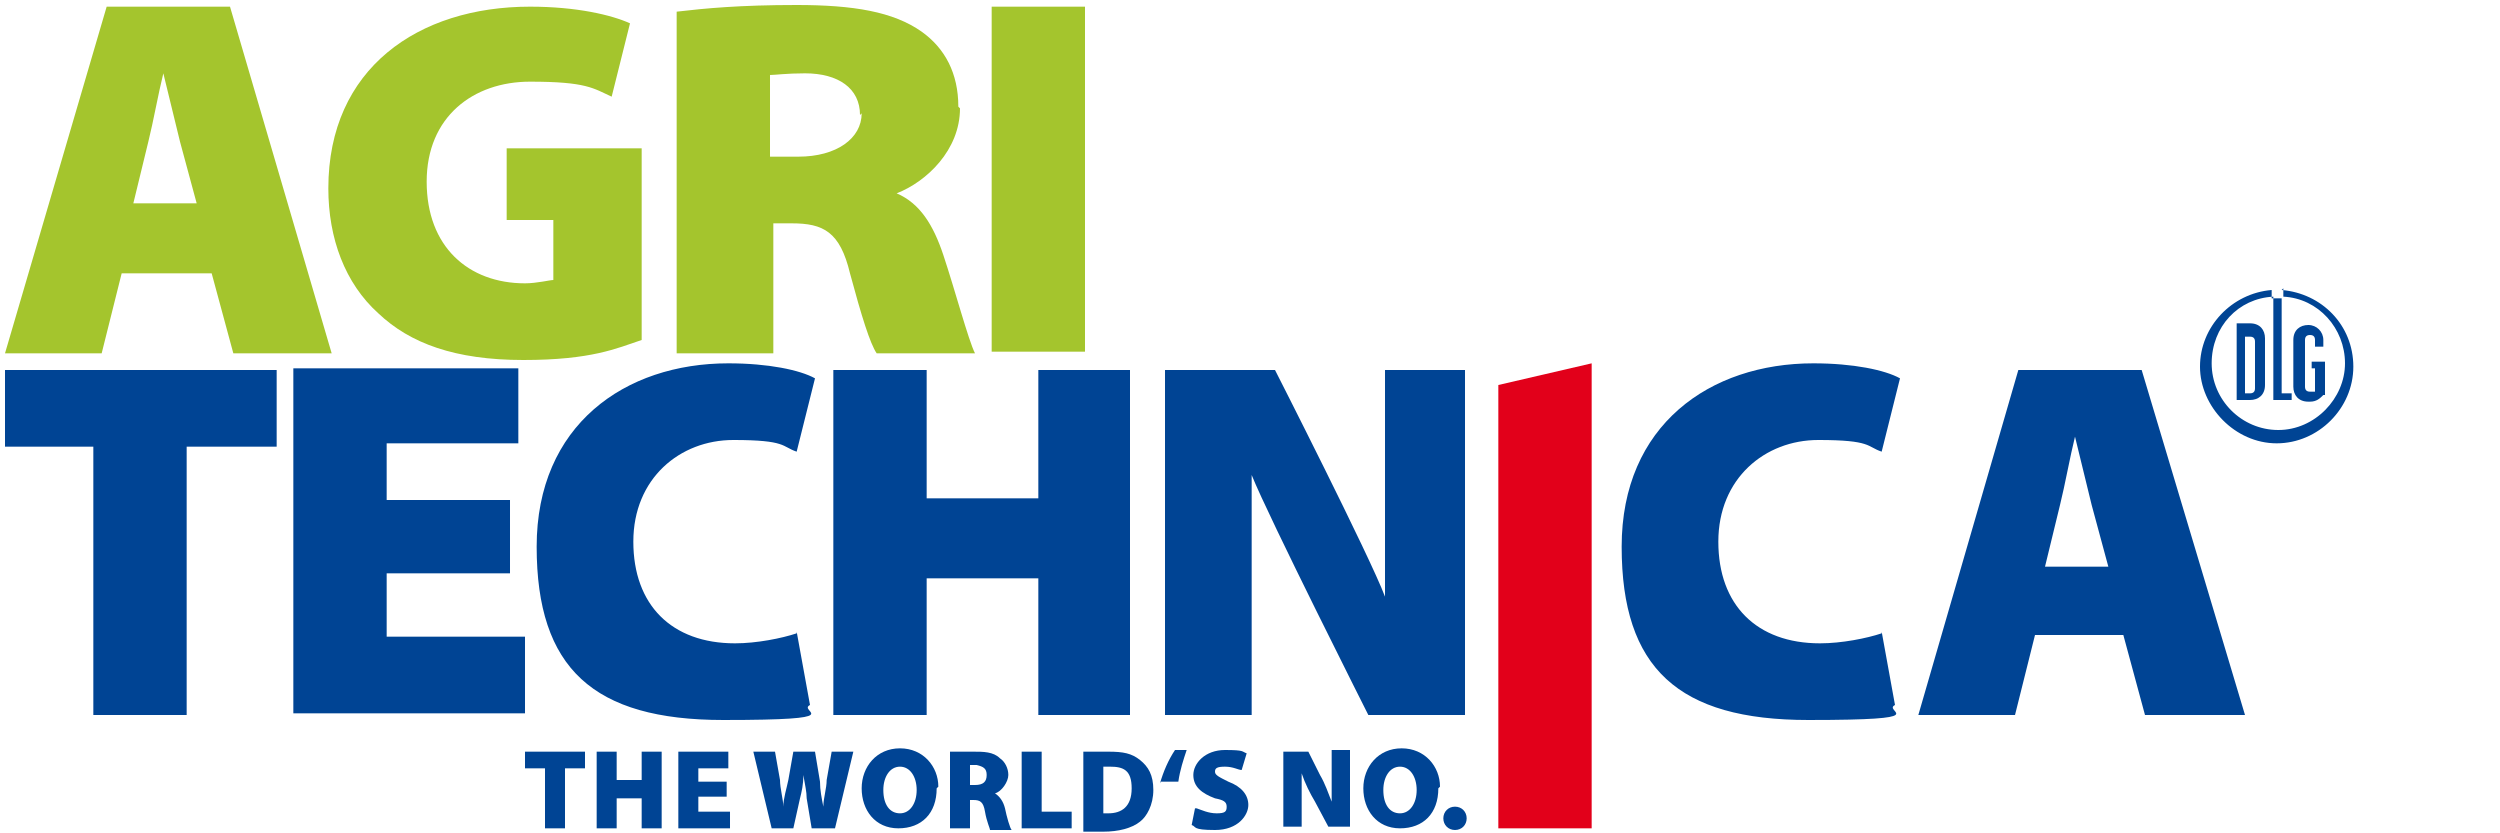 <?xml version="1.0" encoding="utf-8"?>
<!DOCTYPE svg PUBLIC "-//W3C//DTD SVG 1.1//EN" "http://www.w3.org/Graphics/SVG/1.1/DTD/svg11.dtd">
<svg version="1.1" xmlns="http://www.w3.org/2000/svg" xmlns:xlink="http://www.w3.org/1999/xlink" xmlns:xml="http://www.w3.org/XML/1998/namespace" viewBox="0, 0, 150, 50" id="Ebene_1">
  <defs>
    <style>
      .st0 {
        fill: #a4c52d;
      }

      .st1 {
        fill: #004494;
      }

      .st2 {
        fill: #e2001a;
      }
    </style>
  </defs>
  <path d="M135.3 20.5 v2.8 c0 0.2 -0.1 0.3 -0.3 0.3 h-0.3 s0 0 0 0 v-3.4 s0 0 0 0 h0.3 c0.2 0 0.3 0.1 0.3 0.3 M134.2 19.6 s0 0 0 0 v4.4 s0 0 0 0 h0.8 c0.5 0 0.9 -0.3 0.9 -0.9 v-2.8 c0 -0.5 -0.3 -0.9 -0.9 -0.9 h-0.8 Z" class="st1" style="fill:#004494;" />
  <path d="M139.5 23.7 v-2 h0 s0 0 0 0 h-0.8 s0 0 0 0 v0.4 s0 0 0 0 h0.2 s0 0 0 0 h0 v1.4 s0 0 0 0 h-0.3 c-0.2 0 -0.3 -0.1 -0.3 -0.3 v-2.8 c0 -0.2 0.1 -0.3 0.3 -0.3 s0.3 0.1 0.3 0.3 h0 v0.4 s0 0 0 0 h0.5 s0 0 0 0 v-0.4 c0 -0.5 -0.4 -0.9 -0.9 -0.9 s-0.9 0.3 -0.9 0.9 v2.8 c0 0.5 0.3 0.9 0.9 0.9 h0.1 c0.4 0 0.6 -0.2 0.8 -0.4 c0 0 0 0 0 0" class="st1" style="fill:#004494;" />
  <path d="M136.4 17.9 h0 s0 0 0 0 c0 0 0 0 0 0 c0 0 0 0 0 0 M137 17.3 s0 0 0 0 c0 0 0 0 0 0 v0.5 h0 s0 0 0 0 c2.1 0.1 3.7 1.9 3.7 4 s-1.8 4 -4 4 s-4 -1.8 -4 -4 s1.6 -3.9 3.7 -4 v6.2 s0 0 0 0 h1.1 s0 0 0 0 v-0.4 s0 0 0 0 h-0.6 s0 0 0 0 v-5.7 c0 0 -0.2 0 -0.3 0 s-0.2 0 -0.3 0 v-0.5 s0 0 0 0 c0 0 0 0 0 0 c-2.4 0.2 -4.3 2.2 -4.3 4.6 s2.1 4.6 4.6 4.6 s4.6 -2.1 4.6 -4.6 s-1.9 -4.4 -4.3 -4.6" class="st1" style="fill:#004494;" />
  <path d="M122.7 34 l0.9 -3.7 c0.3 -1.2 0.6 -2.9 0.9 -4.1 h0 c0.3 1.2 0.7 2.9 1 4.1 l1 3.7 h-3.8 Z M127.4 38.1 l1.3 4.8 h6 l-6.2 -20.7 h-7.4 l-6 20.7 h5.8 l1.2 -4.8 h5.4 Z M112.9 38 c-0.9 0.3 -2.4 0.6 -3.7 0.6 c-3.8 0 -6.1 -2.3 -6.1 -6.1 s2.8 -6.1 6 -6.1 s2.9 0.4 3.8 0.7 l1.1 -4.4 c-0.9 -0.5 -2.8 -0.9 -5.2 -0.9 c-6.2 0 -11.5 3.7 -11.5 11 s3.4 10.4 11.2 10.4 s4.4 -0.5 5.2 -0.9 l-0.8 -4.4 Z" class="st1" style="fill:#004494;" />
  <path d="M75.1 42.9 v-14.4 s0 0 0 0 c1 2.5 7 14.4 7 14.4 h5.8 v-20.7 h-4.8 v13.6 c0.1 0 0 0 0 0 c-0.9 -2.4 -6.6 -13.6 -6.6 -13.6 h-6.6 v20.7 h4.9 Z M50 22.2 v20.7 h5.6 v-8.2 h6.7 v8.2 h5.5 v-20.7 h-5.5 v7.7 h-6.7 v-7.7 h-5.6 Z M47.8 38 c-0.9 0.3 -2.4 0.6 -3.7 0.6 c-3.8 0 -6.1 -2.3 -6.1 -6.1 s2.8 -6.1 6 -6.1 s2.9 0.4 3.8 0.7 l1.1 -4.4 c-0.9 -0.5 -2.8 -0.9 -5.2 -0.9 c-6.2 0 -11.5 3.7 -11.5 11 s3.4 10.4 11.2 10.4 s4.4 -0.5 5.2 -0.9 l-0.8 -4.4 Z M30.6 30 h-7.4 v-3.4 h7.9 v-4.5 h-13.5 v20.7 h13.9 v-4.6 h-8.3 v-3.8 h7.4 v-4.5 Z M5.6 42.9 h5.6 v-16.1 h5.4 v-4.6 H0.3 v4.6 h5.3 v16.1 Z" class="st1" style="fill:#004494;" />
  <polygon points="89.9,23.1 89.9,49.7 95.5,49.7 95.5,21.8 89.9,23.1" class="st2" style="fill:#E2001A;" />
  <path d="M11.8 12.2 h-3.8 l0.9 -3.7 c0.3 -1.2 0.6 -2.9 0.9 -4.1 h0 c0.3 1.2 0.7 2.9 1 4.1 l1 3.7 Z M19.9 21.2 L13.8 0.4 h-7.4 L0.3 21.2 h5.8 l1.2 -4.8 h5.4 l1.3 4.8 h6 Z" class="st0" style="fill:#A4C52D;" />
  <path d="M38.5 8.9 h-8.1 v4.3 h2.8 v3.6 c-0.2 0 -1 0.2 -1.7 0.2 c-3.4 0 -5.9 -2.2 -5.9 -6.1 s2.8 -6 6.2 -6 s3.8 0.4 4.9 0.9 l1.1 -4.4 c-1.1 -0.5 -3.2 -1 -6 -1 c-6.7 0 -12.1 3.7 -12.1 10.9 c0 3 1 5.7 3 7.5 c1.9 1.8 4.6 2.8 8.7 2.8 s5.6 -0.7 7.1 -1.2 v-11.3 Z" class="st0" style="fill:#A4C52D;" />
  <rect x="59.5" y="0.4" width="5.6" height="20.7" class="st0" style="fill:#A4C52D;" />
  <path d="M51.7 6.8 c0 1.5 -1.5 2.6 -3.8 2.6 h-1.7 v-4.9 c0.3 0 1 -0.1 2.1 -0.1 c2 0 3.3 0.9 3.3 2.5 M57.5 6.4 c0 -2 -0.8 -3.5 -2.2 -4.5 c-1.7 -1.2 -4.1 -1.6 -7.5 -1.6 s-5.5 0.2 -7.2 0.4 v20.5 h5.8 v-7.8 h1.1 c1.9 0 2.9 0.5 3.5 3 c0.7 2.6 1.2 4.2 1.6 4.8 h5.9 c-0.4 -0.8 -1.2 -3.8 -1.9 -5.9 c-0.6 -1.8 -1.4 -3.1 -2.8 -3.7 h0 c1.8 -0.7 3.8 -2.6 3.8 -5.1" class="st0" style="fill:#A4C52D;" />
  <g>
    <path d="M32.7 46.1 h-1.2 v-1 h3.6 v1 h-1.2 v3.6 h-1.2 v-3.6 Z" class="st1" style="fill:#004494;" />
    <path d="M37 45.1 v1.7 h1.5 v-1.7 h1.2 v4.6 h-1.2 v-1.8 h-1.5 v1.8 h-1.2 v-4.6 h1.2 Z" class="st1" style="fill:#004494;" />
    <path d="M43.6 47.8 h-1.7 v0.9 h1.9 v1 h-3.1 v-4.6 h3 v1 h-1.8 v0.8 h1.7 v1 Z" class="st1" style="fill:#004494;" />
    <path d="M46.3 49.7 l-1.1 -4.6 h1.3 l0.3 1.7 c0 0.5 0.2 1.2 0.2 1.6 h0 c0 -0.5 0.2 -1.1 0.3 -1.6 l0.3 -1.7 h1.3 l0.3 1.8 c0 0.5 0.1 1 0.2 1.5 h0 c0 -0.5 0.2 -1.1 0.2 -1.6 l0.3 -1.7 h1.3 l-1.1 4.6 h-1.4 l-0.3 -1.8 c0 -0.4 -0.1 -0.8 -0.2 -1.4 h0 c0 0.6 -0.1 1 -0.2 1.4 l-0.4 1.8 h-1.4 Z" class="st1" style="fill:#004494;" />
    <path d="M56.2 47.3 c0 1.5 -0.9 2.4 -2.3 2.4 s-2.2 -1.1 -2.2 -2.4 s0.9 -2.4 2.3 -2.4 s2.3 1.1 2.3 2.3 Z M53 47.4 c0 0.9 0.4 1.4 1 1.4 s1 -0.6 1 -1.4 s-0.4 -1.4 -1 -1.4 s-1 0.6 -1 1.4 Z" class="st1" style="fill:#004494;" />
    <path d="M56.9 45.1 c0.4 0 0.9 0 1.5 0 s1.2 0 1.6 0.4 c0.3 0.2 0.5 0.6 0.5 1 s-0.4 1 -0.8 1.1 h0 c0.3 0.2 0.5 0.5 0.6 0.9 c0.1 0.5 0.3 1.2 0.4 1.3 h-1.3 c0 -0.1 -0.2 -0.5 -0.3 -1.1 c-0.1 -0.6 -0.3 -0.7 -0.7 -0.7 h-0.2 v1.7 h-1.2 v-4.6 Z M58.2 47.1 h0.3 c0.5 0 0.7 -0.2 0.7 -0.6 s-0.2 -0.5 -0.6 -0.6 c-0.2 0 -0.4 0 -0.4 0 v1.1 Z" class="st1" style="fill:#004494;" />
    <path d="M61.3 45.1 h1.2 v3.6 h1.8 v1 h-3 v-4.6 Z" class="st1" style="fill:#004494;" />
    <path d="M65 45.1 c0.4 0 0.9 0 1.5 0 c0.9 0 1.4 0.1 1.9 0.5 c0.5 0.4 0.8 0.9 0.8 1.8 s-0.4 1.6 -0.8 1.9 c-0.5 0.4 -1.3 0.6 -2.2 0.6 s-1 0 -1.2 0 v-4.6 Z M66.2 48.8 c0 0 0.2 0 0.3 0 c0.8 0 1.4 -0.4 1.4 -1.5 s-0.5 -1.3 -1.3 -1.3 s-0.3 0 -0.4 0 v2.8 Z" class="st1" style="fill:#004494;" />
    <path d="M69.6 47 c0.2 -0.7 0.5 -1.4 0.9 -2 h0.7 c-0.2 0.6 -0.4 1.2 -0.5 1.9 h-1.1 Z" class="st1" style="fill:#004494;" />
    <path d="M71.8 48.5 c0.3 0.1 0.7 0.3 1.2 0.3 s0.6 -0.1 0.6 -0.4 s-0.2 -0.4 -0.7 -0.5 c-0.8 -0.3 -1.3 -0.7 -1.3 -1.4 s0.7 -1.5 1.9 -1.5 s1 0.1 1.3 0.2 l-0.3 1 c-0.2 0 -0.5 -0.2 -1 -0.2 s-0.6 0.1 -0.6 0.3 s0.2 0.3 0.8 0.6 c0.8 0.3 1.2 0.8 1.2 1.4 s-0.6 1.5 -2 1.5 s-1.1 -0.2 -1.4 -0.3 l0.2 -1 Z" class="st1" style="fill:#004494;" />
    <path d="M77 49.7 v-4.6 h1.5 l0.7 1.4 c0.3 0.5 0.5 1.1 0.7 1.6 h0 c0 -0.6 0 -1.3 0 -2 v-1.1 h1.1 v4.6 h-1.3 l-0.8 -1.5 c-0.3 -0.5 -0.6 -1.1 -0.8 -1.7 h0 c0 0.6 0 1.3 0 2.1 v1.1 h-1.1 Z" class="st1" style="fill:#004494;" />
    <path d="M86.3 47.3 c0 1.5 -0.9 2.4 -2.3 2.4 s-2.2 -1.1 -2.2 -2.4 s0.9 -2.4 2.3 -2.4 s2.3 1.1 2.3 2.3 Z M83 47.4 c0 0.9 0.4 1.4 1 1.4 s1 -0.6 1 -1.4 s-0.4 -1.4 -1 -1.4 s-1 0.6 -1 1.4 Z" class="st1" style="fill:#004494;" />
    <path d="M87.3 49.8 c-0.4 0 -0.7 -0.3 -0.7 -0.7 s0.3 -0.7 0.7 -0.7 s0.7 0.3 0.7 0.7 c0 0.4 -0.3 0.7 -0.7 0.7 h0 Z" class="st1" style="fill:#004494;" />
  </g>
</svg>